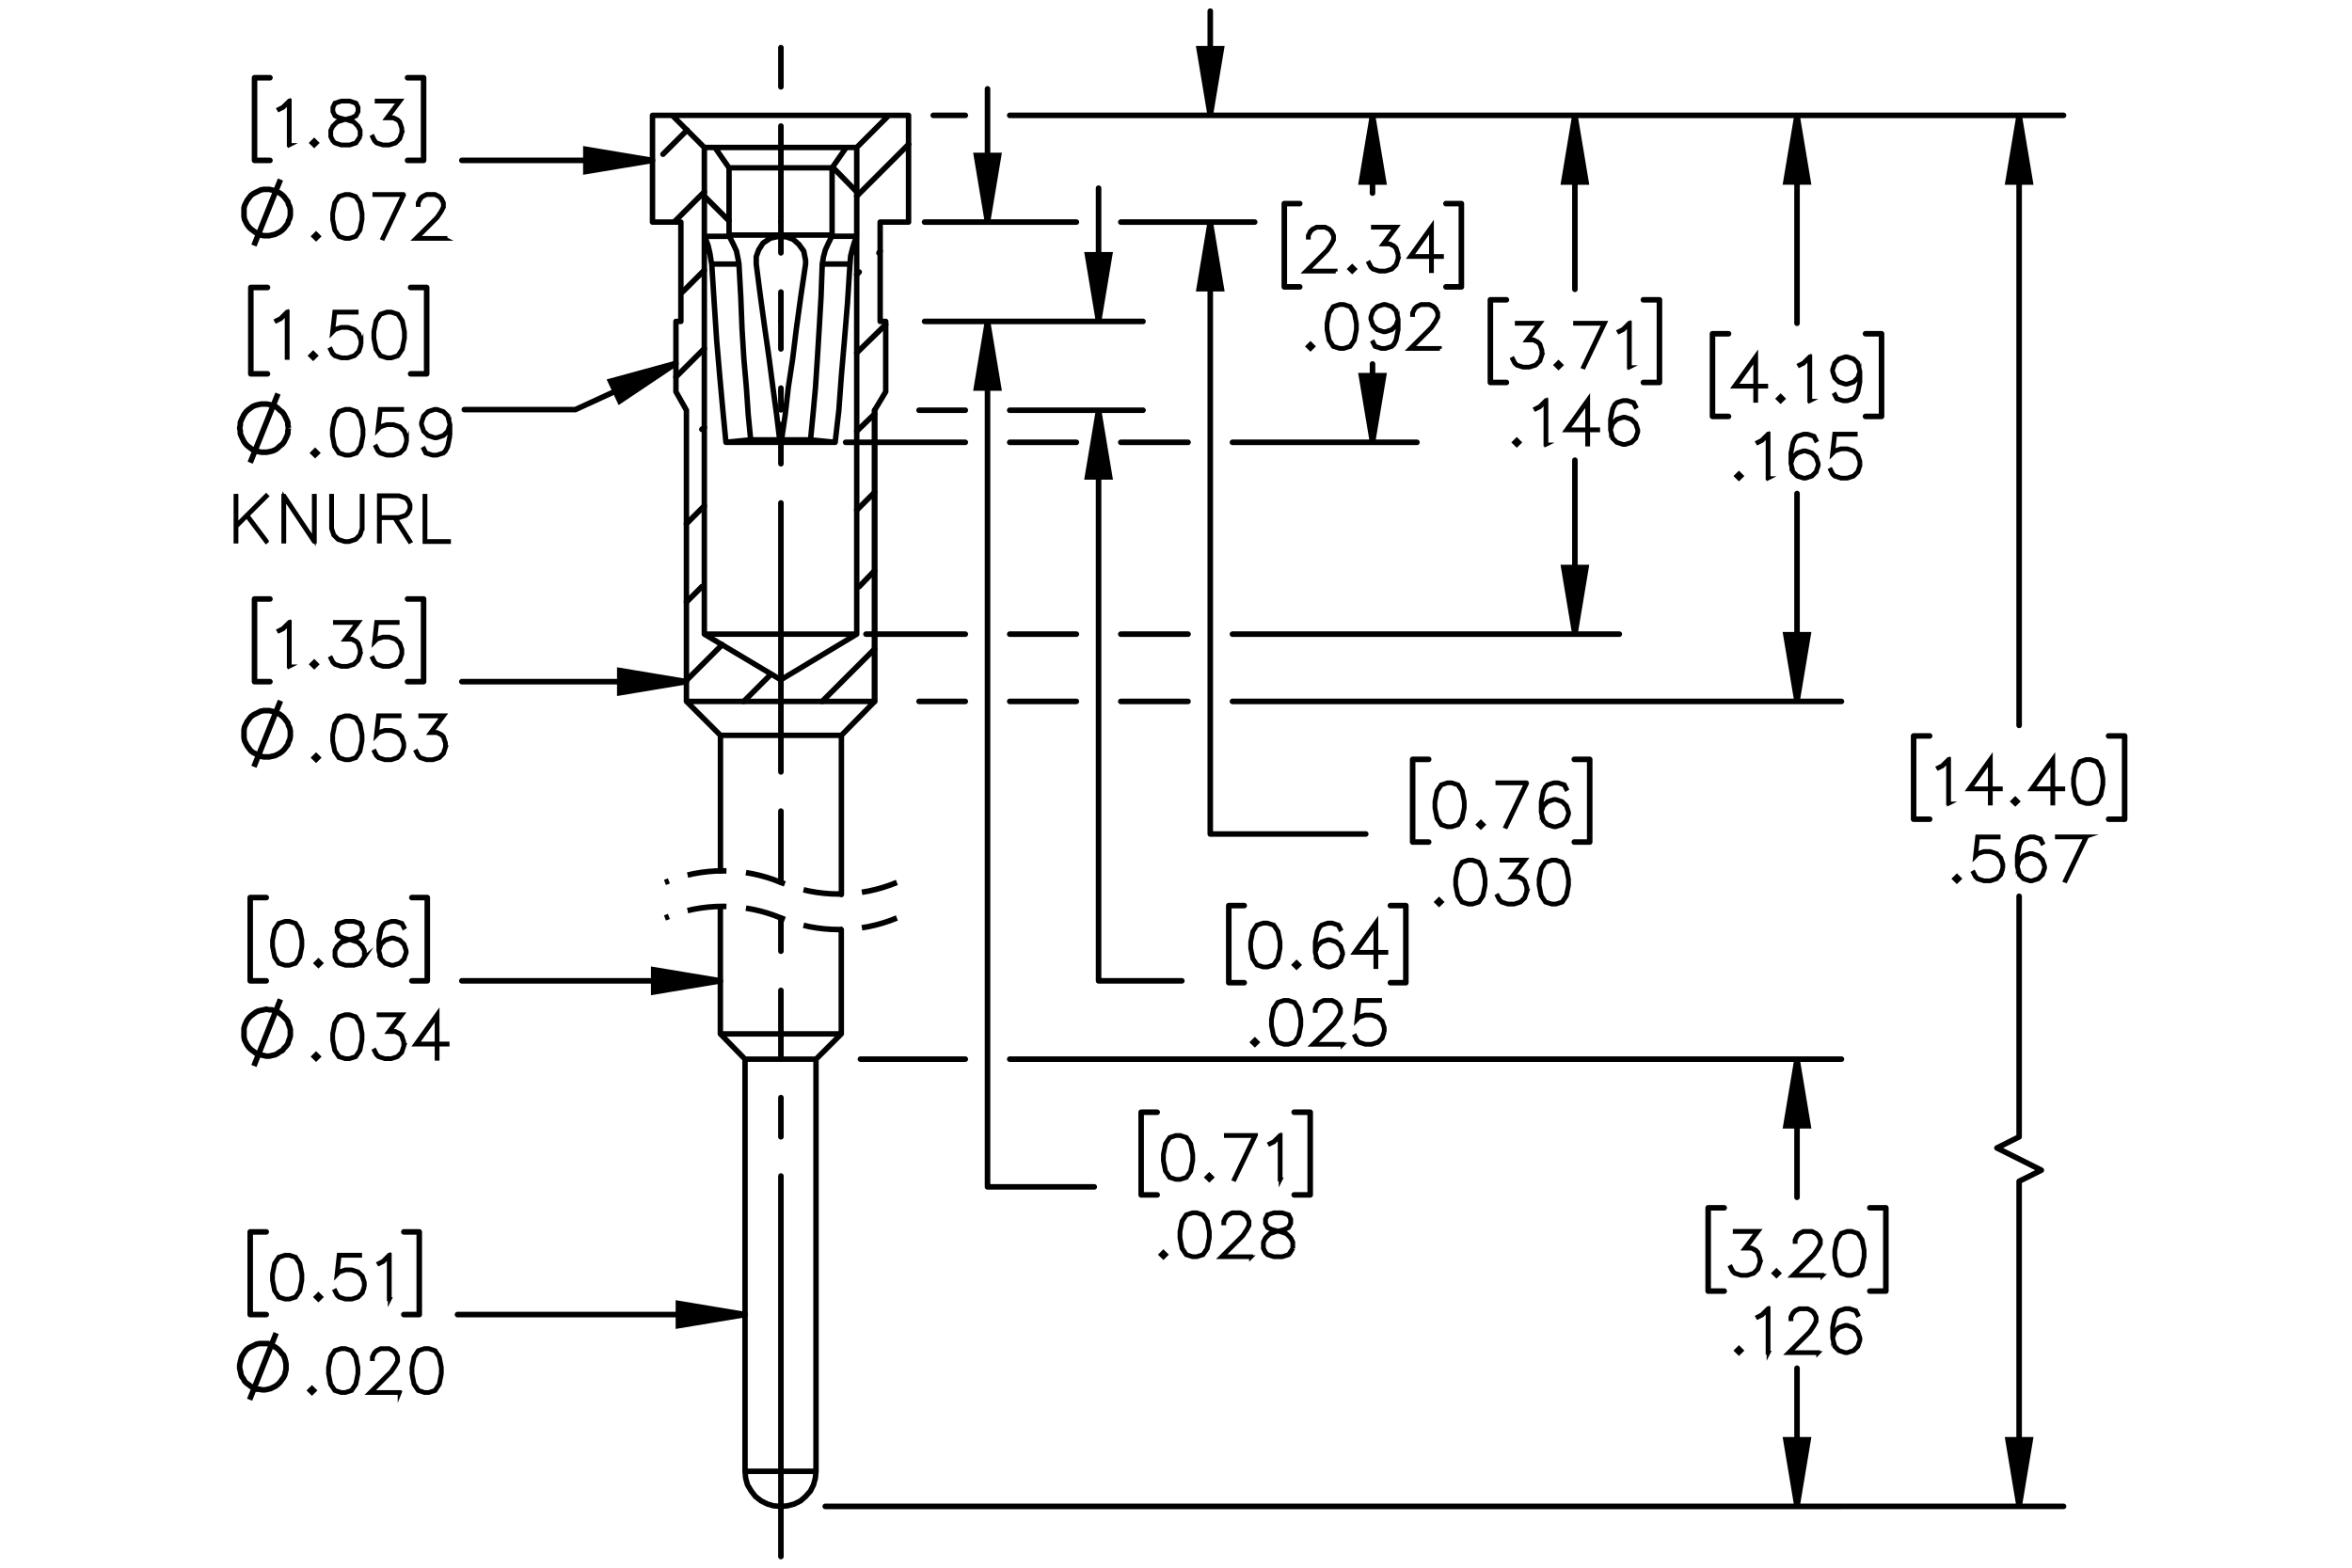 <?xml version="1.0" encoding="UTF-8"?><svg id="Layer_1" xmlns="http://www.w3.org/2000/svg" viewBox="0 0 216 144"><defs><style>.cls-1{stroke-dasharray:0 0 3.6 1.8;stroke-dashoffset:.256px;}.cls-1,.cls-2,.cls-3,.cls-4,.cls-5,.cls-6,.cls-7,.cls-8,.cls-9,.cls-10,.cls-11,.cls-12,.cls-13{stroke:#000;}.cls-1,.cls-2,.cls-4,.cls-5,.cls-6,.cls-7,.cls-8,.cls-9,.cls-10,.cls-11,.cls-12,.cls-13{fill:none;}.cls-1,.cls-2,.cls-4,.cls-5,.cls-6,.cls-7,.cls-9,.cls-10,.cls-11,.cls-12,.cls-13{stroke-width:.51px;}.cls-1,.cls-3,.cls-11{stroke-miterlimit:10;}.cls-2{stroke-dashoffset:24.984px;}.cls-2,.cls-4,.cls-5,.cls-6,.cls-7,.cls-8,.cls-9,.cls-10,.cls-12,.cls-13{stroke-linecap:round;stroke-linejoin:round;}.cls-2,.cls-5,.cls-6,.cls-7,.cls-9,.cls-10,.cls-12,.cls-13{stroke-dasharray:0 0 0 0 43.2 3.6 3.6 3.6;}.cls-3{stroke-width:.35px;}.cls-5{stroke-dashoffset:36.649px;}.cls-6{stroke-dashoffset:42.896px;}.cls-7{stroke-dashoffset:34.427px;}.cls-8{stroke-width:.5px;}.cls-9{stroke-dashoffset:39.212px;}.cls-10{stroke-dashoffset:40.536px;}.cls-13{stroke-dashoffset:8.244px;}</style></defs><path class="cls-3" d="m26.608,13.322h-.089v-3.932l-.505.512-.392.19-.043-.075.378-.193.588-.582h.062v4.08Z"/><path class="cls-3" d="m29.108,13.129l-.252.247-.252-.247.252-.252.252.252Zm-.121,0l-.131-.131-.132.131.132.131.131-.131Z"/><path class="cls-3" d="m33.116,12.563l-.4.604-.599.193h-.781l-.594-.193-.209-.204-.199-.399v-.598l.199-.402.4-.394.613-.204-.414-.1-.403-.204-.201-.405v-.407l.201-.41.607-.198h.781l.605.198.204.41v.407l-.204.405-.403.204-.411.1.021.005.588.198.403.394.196.402v.598Zm-.086-.021v-.555l-.188-.367-.368-.375-.567-.185-.183-.051-.18.051-.567.185-.371.375-.185.367v.555l.185.367.177.182.561.185h.757l.556-.185.371-.549Zm-.193-2.306v-.364l-.183-.356-.55-.185h-.757l-.551.185-.183.356v.364l.183.362.368.179.561.145.561-.145.368-.179.183-.362Z"/><path class="cls-3" d="m36.946,12.175l-.196.593-.403.399-.594.193h-.588l-.594-.193-.209-.204-.193-.389.078-.043.191.378.177.182.561.185h.566l.561-.185.368-.37.188-.56v-.373l-.188-.56-.183-.174-.368-.188h-.655l1.155-1.536h-2.028v-.088h2.205l-1.155,1.536h.499l.403.199.204.209.196.592v.397Z"/><path class="cls-11" d="m23.319,22.553l2.437-6.063m.907,3.003v-.227l-.057-.283-.113-.227-.057-.227-.17-.227-.17-.227-.17-.17-.227-.17-.227-.113-.227-.113-.283-.057-.227-.057h-.51l-.283.057-.227.113-.227.113-.227.113-.227.17-.17.227-.17.227-.113.227-.113.227-.057.227v.793l.057.283.113.227.113.227.17.227.17.17.227.17.227.17.227.113.227.113.283.057h.51l.227-.057.283-.057.227-.113.227-.113.227-.17.17-.17.17-.227.17-.227.057-.227.113-.227.057-.283v-.283"/><path class="cls-3" d="m29.282,21.708l-.252.247-.253-.247.253-.252.252.252Zm-.121,0l-.131-.131-.132.131.132.131.131-.131Z"/><path class="cls-3" d="m33.291,20.177l-.191.97-.403.598-.599.193h-.398l-.6-.193-.4-.598-.193-.97v-.59l.193-.97.4-.598.6-.198h.398l.599.198.403.598.191.97v.59Zm-.086-.013v-.563l-.194-.952-.368-.555-.556-.185h-.373l-.556.185-.371.555-.191.952v.563l.191.952.371.555.556.185h.373l.556-.185.368-.555.194-.952Z"/><path class="cls-3" d="m37.152,17.821l-1.961,4.09-.075-.029,1.892-3.973h-2.626v-.088h2.771Z"/><path class="cls-3" d="m40.912,21.939h-2.8l1.997-1.986.379-.571.188-.376v-.362l-.188-.367-.18-.182-.371-.185h-.747l-.368.185-.183.182-.188.367v.182h-.086v-.204l.196-.402.204-.201.403-.198h.792l.4.198.205.201.199.402v.408l-.199.394-.39.582-1.857,1.85h2.593v.083Z"/><path class="cls-3" d="m26.61,61.212h-.089v-3.932l-.505.512-.392.19-.043-.075.378-.193.588-.582h.062v4.08Z"/><path class="cls-3" d="m29.11,61.02l-.252.247-.252-.247.252-.252.252.252Zm-.121,0l-.131-.131-.132.131.132.131.131-.131Z"/><path class="cls-3" d="m33.118,60.065l-.196.593-.403.399-.594.193h-.588l-.594-.193-.209-.204-.193-.389.078-.043.191.378.177.182.561.185h.566l.561-.185.368-.37.188-.56v-.373l-.188-.56-.183-.174-.368-.188h-.655l1.155-1.536h-2.028v-.088h2.205l-1.155,1.536h.499l.403.199.204.209.196.592v.397Z"/><path class="cls-3" d="m36.948,60.065l-.196.593-.403.399-.594.193h-.588l-.594-.193-.209-.204-.193-.389.078-.043.191.378.177.182.561.185h.566l.561-.185.368-.37.188-.56v-.373l-.188-.56-.368-.368-.561-.188h-.566l-.561.188-.269.276.206-1.895h1.966v.088h-1.888l-.175,1.562.116-.11.594-.195h.588l.594.195.403.402.196.592v.397Z"/><path class="cls-11" d="m23.319,70.433l2.437-6.063m.907,3.003v-.227l-.057-.283-.113-.227-.057-.227-.17-.227-.17-.227-.17-.17-.227-.17-.227-.113-.227-.113-.283-.057-.227-.057h-.51l-.283.057-.227.113-.227.113-.227.113-.227.17-.17.227-.17.227-.113.227-.113.227-.057.283v.737l.057.283.113.227.113.227.17.227.17.227.227.17.227.113.227.113.227.113.283.057h.51l.227-.057.283-.057.227-.113.227-.113.227-.17.17-.17.17-.227.17-.227.057-.227.113-.227.057-.283v-.283"/><path class="cls-3" d="m29.282,69.597l-.252.247-.253-.247.253-.252.252.252Zm-.121,0l-.131-.131-.132.131.132.131.131-.131Z"/><path class="cls-3" d="m33.291,68.066l-.191.97-.403.598-.599.193h-.398l-.6-.193-.4-.598-.193-.97v-.59l.193-.97.4-.598.6-.198h.398l.599.198.403.598.191.97v.59Zm-.086-.013v-.563l-.194-.952-.368-.555-.556-.185h-.373l-.556.185-.371.555-.191.952v.563l.191.952.371.555.556.185h.373l.556-.185.368-.555.194-.952Z"/><path class="cls-3" d="m37.123,68.642l-.196.593-.403.399-.594.193h-.588l-.594-.193-.21-.204-.193-.389.078-.043.191.378.177.182.561.185h.567l.561-.185.368-.37.189-.56v-.373l-.189-.56-.368-.368-.561-.188h-.567l-.561.188-.269.276.207-1.895h1.967v.088h-1.889l-.175,1.562.116-.11.594-.195h.588l.594.195.403.402.196.592v.397Z"/><path class="cls-3" d="m40.955,68.642l-.196.593-.403.399-.594.193h-.588l-.594-.193-.21-.204-.193-.389.078-.043.191.378.177.182.561.185h.567l.561-.185.368-.37.189-.56v-.373l-.189-.56-.183-.174-.368-.188h-.656l1.156-1.536h-2.029v-.088h2.206l-1.155,1.536h.499l.403.199.204.209.196.592v.397Z"/><path class="cls-3" d="m27.767,86.944l-.191.971-.403.598-.599.192h-.398l-.6-.192-.4-.598-.193-.971v-.59l.193-.97.4-.599.6-.198h.398l.599.198.403.599.191.97v.59Zm-.086-.014v-.562l-.194-.951-.368-.556-.556-.185h-.373l-.556.185-.371.556-.191.951v.562l.191.952.371.555.556.185h.373l.556-.185.368-.555.194-.952Z"/><path class="cls-3" d="m29.497,88.475l-.252.247-.253-.247.253-.252.252.252Zm-.121,0l-.131-.131-.132.131.132.132.131-.132Z"/><path class="cls-3" d="m33.506,87.909l-.4.604-.6.192h-.782l-.594-.192-.21-.204-.199-.399v-.598l.199-.402.4-.394.613-.204-.414-.099-.403-.204-.202-.404v-.408l.202-.41.607-.198h.782l.605.198.204.41v.408l-.204.404-.403.204-.411.099.021.006.588.198.403.394.196.402v.598Zm-.086-.021v-.555l-.189-.367-.368-.375-.567-.185-.183-.051-.18.051-.567.185-.371.375-.185.367v.555l.185.367.177.183.561.185h.758l.556-.185.371-.55Zm-.194-2.305v-.365l-.183-.356-.551-.185h-.758l-.551.185-.183.356v.365l.183.361.368.18.561.144.561-.144.368-.18.183-.361Z"/><path class="cls-3" d="m37.338,87.52l-.196.593-.403.399-.594.192h-.204l-.594-.192-.403-.399-.196-.785v-.974l.191-.97.199-.398.21-.201.594-.198h.398l.605.198.199.399-.078.046-.188-.37-.551-.185h-.373l-.561.185-.175.183-.188.373-.193.951v.686l.11-.33.403-.402.594-.198h.204l.594.198.403.402.196.593v.203Zm-.086-.014v-.179l-.189-.56-.368-.367-.561-.188h-.183l-.561.188-.368.367-.188.555.188.745.368.37.561.185h.183l.561-.185.368-.37.189-.56Z"/><path class="cls-11" d="m23.319,97.914l2.437-6.12m.907,3.06v-.283l-.057-.227-.113-.283-.057-.227-.17-.227-.17-.17-.17-.17-.227-.17-.227-.17-.227-.057-.283-.113h-.227l-.283-.057-.227.057-.283.057-.227.057-.227.113-.227.17-.227.17-.17.17-.17.227-.113.227-.113.283-.057.227v.793l.057.283.113.227.113.227.17.227.17.17.227.17.227.17.227.113.227.057.283.057.227.057h.283l.227-.057.283-.057.227-.113.227-.17.227-.113.17-.227.17-.17.17-.227.057-.227.113-.283.057-.227v-.283"/><path class="cls-3" d="m29.282,97.055l-.252.247-.253-.247.253-.252.252.252Zm-.121,0l-.131-.131-.132.131.132.132.131-.132Z"/><path class="cls-3" d="m33.291,95.524l-.191.971-.403.598-.599.192h-.398l-.6-.192-.4-.598-.193-.971v-.59l.193-.97.4-.599.6-.198h.398l.599.198.403.599.191.97v.59Zm-.086-.014v-.562l-.194-.951-.368-.556-.556-.185h-.373l-.556.185-.371.556-.191.951v.562l.191.952.371.555.556.185h.373l.556-.185.368-.555.194-.952Z"/><path class="cls-3" d="m37.123,96.101l-.196.593-.403.399-.594.192h-.588l-.594-.192-.21-.204-.193-.389.078-.043.191.378.177.183.561.185h.567l.561-.185.368-.37.189-.56v-.372l-.189-.56-.183-.174-.368-.188h-.656l1.156-1.536h-2.029v-.089h2.206l-1.155,1.536h.499l.403.198.204.209.196.593v.397Z"/><path class="cls-3" d="m41.105,95.945h-.919v1.303h-.089v-1.303h-1.97l2.059-2.871v2.782h.919v.089Zm-1.008-.089v-2.506l-1.795,2.506h1.795Z"/><path class="cls-3" d="m27.765,117.609l-.191.971-.403.598-.599.192h-.398l-.599-.192-.4-.598-.193-.971v-.59l.193-.97.4-.599.599-.198h.398l.599.198.403.599.191.97v.59Zm-.086-.014v-.562l-.193-.951-.368-.556-.556-.185h-.373l-.556.185-.371.556-.191.951v.562l.191.952.371.555.556.185h.373l.556-.185.368-.555.193-.952Z"/><path class="cls-3" d="m29.495,119.14l-.252.247-.252-.247.252-.252.252.252Zm-.121,0l-.131-.131-.132.131.132.132.131-.132Z"/><path class="cls-3" d="m33.502,118.186l-.196.593-.403.399-.594.192h-.588l-.594-.192-.209-.204-.193-.389.078-.043.191.378.177.183.561.185h.566l.561-.185.368-.37.188-.56v-.372l-.188-.56-.368-.367-.561-.188h-.566l-.561.188-.269.276.206-1.895h1.966v.089h-1.888l-.175,1.562.116-.109.594-.196h.588l.594.196.403.401.196.593v.397Z"/><path class="cls-3" d="m35.794,119.333h-.089v-3.933l-.505.513-.392.19-.043-.074.378-.193.588-.582h.062v4.08Z"/><path class="cls-11" d="m22.922,128.569l2.437-6.12m.907,3.06v-.227l-.057-.283-.057-.227-.113-.283-.17-.17-.17-.227-.17-.17-.227-.17-.227-.113-.227-.113-.227-.113h-.793l-.283.057-.227.113-.227.113-.227.113-.227.17-.17.227-.113.17-.17.283-.057.227-.057.227-.057.283v.283l.057.227.057.283.057.227.17.227.113.227.17.17.227.17.227.17.227.113.227.113h.283l.227.057h.283l.283-.057.227-.057.227-.113.227-.113.227-.17.17-.17.17-.227.17-.227.113-.227.057-.283.057-.227v-.283"/><path class="cls-3" d="m28.902,127.721l-.252.247-.253-.247.253-.252.252.252Zm-.121,0l-.131-.131-.132.131.132.132.131-.132Z"/><path class="cls-3" d="m32.911,126.19l-.191.971-.403.598-.599.192h-.398l-.6-.192-.4-.598-.193-.971v-.59l.193-.97.4-.599.6-.198h.398l.599.198.403.599.191.97v.59Zm-.086-.014v-.562l-.194-.951-.368-.556-.556-.185h-.373l-.556.185-.371.556-.191.951v.562l.191.952.371.555.556.185h.373l.556-.185.368-.555.194-.952Z"/><path class="cls-3" d="m36.7,127.951h-2.8l1.997-1.985.379-.571.188-.375v-.362l-.188-.367-.18-.183-.371-.185h-.747l-.368.185-.183.183-.188.367v.183h-.086v-.204l.196-.402.204-.201.403-.198h.792l.4.198.205.201.199.402v.407l-.199.395-.39.581-1.857,1.85h2.593v.083Z"/><path class="cls-3" d="m40.575,126.19l-.191.971-.403.598-.599.192h-.398l-.6-.192-.4-.598-.193-.971v-.59l.193-.97.4-.599.6-.198h.398l.599.198.403.599.191.97v.59Zm-.086-.014v-.562l-.194-.951-.368-.556-.556-.185h-.373l-.556.185-.371.556-.191.951v.562l.191.952.371.555.556.185h.373l.556-.185.368-.555.194-.952Z"/><path class="cls-3" d="m178.996,73.807h-.089v-3.932l-.505.512-.393.19-.043-.075.379-.193.589-.582h.061v4.08Z"/><path class="cls-3" d="m183.748,72.504h-.919v1.303h-.088v-1.303h-1.97l2.058-2.871v2.782h.919v.088Zm-1.007-.088v-2.506l-1.795,2.506h1.795Z"/><path class="cls-3" d="m185.327,73.613l-.252.247-.253-.247.253-.252.252.252Zm-.121,0l-.131-.131-.132.131.132.132.131-.132Z"/><path class="cls-3" d="m189.485,72.504h-.919v1.303h-.088v-1.303h-1.97l2.058-2.871v2.782h.919v.088Zm-1.007-.088v-2.506l-1.795,2.506h1.795Z"/><path class="cls-3" d="m193.166,72.083l-.19.97-.403.599-.599.192h-.398l-.6-.192-.4-.599-.193-.97v-.59l.193-.97.4-.598.6-.198h.398l.599.198.403.598.19.97v.59Zm-.086-.013v-.563l-.193-.952-.368-.555-.556-.185h-.374l-.556.185-.371.555-.19.952v.563l.19.952.371.555.556.185h.374l.556-.185.368-.555.193-.952Z"/><path class="cls-3" d="m179.966,80.717l-.253.247-.253-.247.253-.252.253.252Zm-.121,0l-.132-.131-.132.131.132.132.132-.132Z"/><path class="cls-3" d="m183.975,79.763l-.196.593-.402.399-.594.192h-.589l-.594-.192-.21-.204-.193-.389.078-.043.19.378.178.183.561.185h.567l.561-.185.368-.37.188-.56v-.372l-.188-.56-.368-.367-.561-.188h-.567l-.561.188-.269.276.207-1.895h1.967v.089h-1.89l-.174,1.562.115-.109.594-.196h.589l.594.196.402.401.196.593v.397Z"/><path class="cls-3" d="m187.807,79.763l-.196.593-.402.399-.594.192h-.205l-.594-.192-.402-.399-.196-.785v-.974l.19-.97.199-.398.209-.201.594-.198h.398l.605.198.198.399-.077.046-.189-.37-.551-.185h-.374l-.561.185-.175.183-.188.373-.193.951v.686l.11-.33.402-.402.594-.198h.205l.594.198.402.402.196.593v.203Zm-.086-.014v-.179l-.188-.56-.368-.367-.561-.188h-.184l-.561.188-.368.367-.188.555.188.745.368.37.561.185h.184l.561-.185.368-.37.188-.56Z"/><path class="cls-3" d="m191.668,76.83l-1.962,4.091-.075-.029,1.892-3.973h-2.625v-.089h2.771Z"/><path class="cls-3" d="m161.667,116l-.196.593-.402.399-.594.192h-.589l-.594-.192-.21-.204-.193-.389.078-.043.19.378.178.183.561.185h.567l.561-.185.368-.37.188-.56v-.372l-.188-.56-.183-.174-.368-.188h-.656l1.155-1.536h-2.028v-.089h2.206l-1.155,1.536h.5l.402.198.204.209.196.593v.397Z"/><path class="cls-3" d="m163.398,116.954l-.253.247-.253-.247.253-.252.253.252Zm-.121,0l-.132-.131-.132.131.132.132.132-.132Z"/><path class="cls-3" d="m167.364,117.185h-2.8l1.997-1.985.379-.571.188-.375v-.362l-.188-.367-.181-.183-.371-.185h-.747l-.368.185-.183.183-.188.367v.183h-.086v-.204l.196-.402.204-.201.402-.198h.793l.4.198.204.201.199.402v.407l-.199.395-.39.581-1.856,1.85h2.593v.083Z"/><path class="cls-3" d="m171.238,115.424l-.19.971-.403.598-.599.192h-.398l-.599-.192-.4-.598-.193-.971v-.59l.193-.97.4-.599.599-.198h.398l.599.198.403.599.19.97v.59Zm-.086-.014v-.562l-.193-.951-.368-.556-.556-.185h-.374l-.557.185-.37.556-.191.951v.562l.191.952.37.555.557.185h.374l.556-.185.368-.555.193-.952Z"/><path class="cls-3" d="m159.95,124.058l-.253.247-.252-.247.252-.252.253.252Zm-.121,0l-.132-.131-.131.131.131.132.132-.132Z"/><path class="cls-3" d="m162.419,124.251h-.089v-3.933l-.505.513-.393.19-.043-.074.379-.193.589-.582h.061v4.08Z"/><path class="cls-3" d="m166.977,124.288h-2.799l1.995-1.985.379-.571.189-.375v-.362l-.189-.367-.18-.183-.371-.185h-.746l-.368.185-.183.183-.189.367v.183h-.086v-.204l.196-.402.204-.201.403-.198h.792l.4.198.204.201.199.402v.407l-.199.395-.39.581-1.855,1.85h2.592v.083Z"/><path class="cls-3" d="m170.85,123.103l-.196.593-.403.399-.593.192h-.204l-.594-.192-.403-.399-.196-.785v-.974l.191-.97.198-.398.21-.201.594-.198h.398l.604.198.199.399-.078.046-.188-.37-.551-.185h-.373l-.561.185-.175.183-.189.373-.193.951v.686l.11-.33.403-.402.594-.198h.204l.593.198.403.402.196.593v.203Zm-.086-.014v-.179l-.189-.56-.368-.367-.56-.188h-.183l-.561.188-.368.367-.189.555.189.745.368.37.561.185h.183l.56-.185.368-.37.189-.56Z"/><path class="cls-3" d="m141.651,32.58l-.196.593-.403.399-.593.193h-.589l-.594-.193-.209-.204-.193-.389.078-.043.19.378.177.182.561.185h.567l.56-.185.368-.37.189-.56v-.373l-.189-.56-.183-.174-.368-.188h-.655l1.155-1.536h-2.028v-.088h2.206l-1.155,1.536h.499l.403.199.204.209.196.592v.397Z"/><path class="cls-3" d="m143.381,33.534l-.253.247-.252-.247.252-.252.253.252Zm-.121,0l-.132-.131-.131.131.131.131.132-.131Z"/><path class="cls-3" d="m147.418,29.648l-1.961,4.09-.075-.029,1.892-3.973h-2.625v-.088h2.769Z"/><path class="cls-3" d="m149.68,33.727h-.089v-3.932l-.505.512-.393.19-.043-.075.379-.193.589-.582h.061v4.08Z"/><path class="cls-3" d="m139.551,40.637l-.253.247-.252-.247.252-.252.253.252Zm-.121,0l-.132-.131-.131.131.131.131.132-.131Z"/><path class="cls-3" d="m142.019,40.83h-.089v-3.932l-.505.512-.393.19-.043-.075.379-.193.589-.582h.061v4.08Z"/><path class="cls-3" d="m146.77,39.527h-.919v1.303h-.089v-1.303h-1.969l2.058-2.871v2.782h.919v.088Zm-1.008-.088v-2.506l-1.794,2.506h1.794Z"/><path class="cls-3" d="m150.45,39.682l-.196.593-.403.399-.593.193h-.204l-.594-.193-.403-.399-.196-.786v-.973l.191-.97.198-.397.21-.201.594-.198h.398l.604.198.199.399-.078.045-.188-.37-.551-.185h-.373l-.561.185-.175.182-.189.373-.193.952v.686l.11-.33.403-.402.594-.199h.204l.593.199.403.402.196.592v.204Zm-.086-.013v-.18l-.189-.56-.368-.367-.56-.188h-.183l-.561.188-.368.367-.189.555.189.745.368.37.561.185h.183l.56-.185.368-.37.189-.56Z"/><path class="cls-3" d="m109.581,106.613l-.19.971-.403.598-.599.192h-.398l-.599-.192-.4-.598-.193-.971v-.59l.193-.97.4-.599.599-.198h.398l.599.198.403.599.19.97v.59Zm-.086-.014v-.562l-.193-.951-.368-.556-.556-.185h-.373l-.556.185-.371.556-.191.951v.562l.191.952.371.555.556.185h.373l.556-.185.368-.555.193-.952Z"/><path class="cls-3" d="m111.311,108.144l-.253.247-.252-.247.252-.252.253.252Zm-.121,0l-.132-.131-.131.131.131.132.132-.132Z"/><path class="cls-3" d="m115.348,104.257l-1.961,4.091-.075-.029,1.892-3.973h-2.625v-.089h2.769Z"/><path class="cls-3" d="m117.609,108.337h-.089v-3.933l-.505.513-.393.19-.043-.074.379-.193.589-.582h.061v4.08Z"/><path class="cls-3" d="m107.095,115.246l-.252.247-.253-.247.253-.252.252.252Zm-.121,0l-.131-.131-.132.131.132.132.131-.132Z"/><path class="cls-3" d="m111.103,113.716l-.19.971-.404.598-.598.192h-.398l-.6-.192-.4-.598-.193-.971v-.59l.193-.97.4-.599.6-.198h.398l.598.198.404.599.19.97v.59Zm-.086-.014v-.562l-.193-.951-.367-.556-.557-.185h-.373l-.557.185-.371.556-.191.951v.562l.191.952.371.555.557.185h.373l.557-.185.367-.555.193-.952Z"/><path class="cls-3" d="m114.894,115.477h-2.8l1.997-1.985.379-.571.188-.375v-.362l-.188-.367-.181-.183-.371-.185h-.747l-.368.185-.183.183-.188.367v.183h-.086v-.204l.196-.402.204-.201.402-.198h.793l.4.198.204.201.199.402v.407l-.199.395-.39.581-1.856,1.85h2.593v.083Z"/><path class="cls-3" d="m118.768,114.681l-.4.604-.599.192h-.782l-.594-.192-.21-.204-.198-.399v-.598l.198-.402.4-.394.613-.204-.414-.099-.403-.204-.201-.404v-.408l.201-.41.607-.198h.782l.605.198.204.41v.408l-.204.404-.403.204-.411.099.021.006.589.198.402.394.196.402v.598Zm-.086-.021v-.555l-.188-.367-.368-.375-.567-.185-.183-.051-.18.051-.567.185-.371.375-.185.367v.555l.185.367.178.183.561.185h.758l.557-.185.37-.55Zm-.193-2.305v-.365l-.183-.356-.551-.185h-.758l-.551.185-.183.356v.365l.183.361.368.18.561.144.561-.144.368-.18.183-.361Z"/><path class="cls-3" d="m134.517,74.219l-.19.971-.403.598-.599.192h-.398l-.599-.192-.4-.598-.193-.971v-.59l.193-.97.4-.598.599-.198h.398l.599.198.403.598.19.97v.59Zm-.086-.014v-.562l-.193-.952-.368-.555-.556-.185h-.374l-.557.185-.37.555-.191.952v.562l.191.952.37.555.557.185h.374l.556-.185.368-.555.193-.952Z"/><path class="cls-3" d="m136.248,75.749l-.253.247-.253-.247.253-.252.253.252Zm-.121,0l-.132-.131-.132.131.132.132.132-.132Z"/><path class="cls-3" d="m140.287,71.863l-1.962,4.09-.075-.029,1.892-3.973h-2.625v-.088h2.771Z"/><path class="cls-3" d="m144.088,74.795l-.196.593-.402.399-.594.192h-.205l-.594-.192-.402-.399-.196-.785v-.974l.19-.97.199-.397.209-.201.594-.198h.398l.605.198.198.399-.077.045-.189-.37-.551-.185h-.374l-.561.185-.175.182-.188.373-.193.952v.686l.11-.33.402-.401.594-.199h.205l.594.199.402.401.196.593v.203Zm-.086-.014v-.179l-.188-.56-.368-.367-.561-.189h-.184l-.561.189-.368.367-.188.555.188.745.368.37.561.185h.184l.561-.185.368-.37.188-.56Z"/><path class="cls-3" d="m132.416,82.853l-.253.247-.253-.247.253-.252.253.252Zm-.121,0l-.132-.131-.132.131.132.132.132-.132Z"/><path class="cls-3" d="m136.425,81.323l-.19.971-.403.598-.599.192h-.398l-.599-.192-.4-.598-.193-.971v-.59l.193-.97.4-.599.599-.198h.398l.599.198.403.599.19.97v.59Zm-.086-.014v-.562l-.193-.951-.368-.556-.556-.185h-.374l-.557.185-.37.556-.191.951v.562l.191.952.37.555.557.185h.374l.556-.185.368-.555.193-.952Z"/><path class="cls-3" d="m140.257,81.899l-.196.593-.402.399-.594.192h-.589l-.594-.192-.21-.204-.193-.389.078-.043.19.378.178.183.561.185h.567l.561-.185.368-.37.188-.56v-.372l-.188-.56-.183-.174-.368-.188h-.656l1.155-1.536h-2.028v-.089h2.206l-1.155,1.536h.5l.402.198.204.209.196.593v.397Z"/><path class="cls-3" d="m144.088,81.323l-.19.971-.403.598-.599.192h-.398l-.599-.192-.4-.598-.193-.971v-.59l.193-.97.4-.599.599-.198h.398l.599.198.403.599.19.97v.59Zm-.086-.014v-.562l-.193-.951-.368-.556-.556-.185h-.374l-.557.185-.37.556-.191.951v.562l.191.952.37.555.557.185h.374l.556-.185.368-.555.193-.952Z"/><path class="cls-3" d="m122.659,24.943h-2.8l1.997-1.986.379-.571.188-.376v-.362l-.188-.367-.181-.182-.371-.185h-.747l-.368.185-.183.182-.188.367v.182h-.086v-.204l.196-.402.204-.201.402-.198h.793l.4.198.204.201.199.402v.408l-.199.394-.39.582-1.856,1.85h2.593v.083Z"/><path class="cls-3" d="m124.434,24.712l-.253.247-.253-.247.253-.252.253.252Zm-.121,0l-.132-.131-.132.131.132.131.132-.131Z"/><path class="cls-3" d="m128.442,23.758l-.196.593-.402.399-.594.193h-.589l-.594-.193-.21-.204-.193-.389.078-.043.19.378.178.182.561.185h.567l.561-.185.368-.37.188-.56v-.373l-.188-.56-.183-.174-.368-.188h-.656l1.155-1.536h-2.028v-.088h2.206l-1.155,1.536h.5l.402.199.204.209.196.592v.397Z"/><path class="cls-3" d="m132.424,23.602h-.919v1.303h-.088v-1.303h-1.97l2.058-2.871v2.782h.919v.088Zm-1.007-.088v-2.506l-1.796,2.506h1.796Z"/><path class="cls-3" d="m120.602,31.816l-.253.247-.253-.247.253-.252.253.252Zm-.121,0l-.132-.131-.132.131.132.131.132-.131Z"/><path class="cls-3" d="m124.61,30.285l-.19.97-.403.598-.599.193h-.398l-.599-.193-.4-.598-.193-.97v-.59l.193-.97.4-.598.599-.198h.398l.599.198.403.598.19.97v.59Zm-.086-.013v-.563l-.193-.952-.368-.555-.556-.185h-.374l-.557.185-.37.555-.191.952v.563l.191.952.37.555.557.185h.374l.556-.185.368-.555.193-.952Z"/><path class="cls-3" d="m128.442,30.285l-.19.97-.199.394-.209.204-.594.193h-.398l-.605-.193-.198-.399.077-.046.189.37.551.185h.374l.561-.185.175-.182.188-.373.193-.952v-.686l-.11.33-.402.402-.594.198h-.205l-.594-.198-.402-.402-.196-.593v-.204l.196-.592.402-.399.594-.198h.205l.594.198.402.399.196.785v.973Zm-.086-.968l-.188-.745-.368-.37-.561-.185h-.184l-.561.185-.368.37-.188.558v.182l.188.56.368.367.561.188h.184l.561-.188.368-.367.188-.555Z"/><path class="cls-3" d="m132.231,32.046h-2.8l1.997-1.986.379-.571.188-.376v-.362l-.188-.367-.181-.182-.371-.185h-.747l-.368.185-.183.182-.188.367v.182h-.086v-.204l.196-.402.204-.201.402-.198h.793l.4.198.204.201.199.402v.408l-.199.394-.39.582-1.856,1.85h2.593v.083Z"/><path class="cls-3" d="m162.201,35.514h-.919v1.303h-.089v-1.303h-1.969l2.058-2.871v2.782h.919v.088Zm-1.008-.088v-2.506l-1.794,2.506h1.794Z"/><path class="cls-3" d="m163.78,36.624l-.253.247-.252-.247.252-.252.253.252Zm-.121,0l-.132-.131-.131.131.131.131.132-.131Z"/><path class="cls-3" d="m166.249,36.817h-.089v-3.932l-.505.512-.393.19-.043-.075.379-.193.589-.582h.061v4.08Z"/><path class="cls-3" d="m170.85,35.093l-.19.97-.199.394-.21.204-.593.193h-.398l-.605-.193-.199-.399.078-.046.188.37.551.185h.374l.56-.185.175-.182.189-.373.193-.952v-.686l-.11.33-.403.402-.593.198h-.204l-.594-.198-.403-.402-.196-.593v-.204l.196-.592.403-.399.594-.198h.204l.593.198.403.399.196.785v.973Zm-.086-.968l-.189-.745-.368-.37-.56-.185h-.183l-.561.185-.368.37-.189.558v.182l.189.56.368.367.561.188h.183l.56-.188.368-.367.189-.555Z"/><path class="cls-3" d="m159.95,43.728l-.253.247-.252-.247.252-.252.253.252Zm-.121,0l-.132-.131-.131.131.131.131.132-.131Z"/><path class="cls-3" d="m162.419,43.921h-.089v-3.932l-.505.512-.393.19-.043-.075.379-.193.589-.582h.061v4.08Z"/><path class="cls-3" d="m167.019,42.773l-.196.593-.403.399-.593.193h-.204l-.594-.193-.403-.399-.196-.786v-.973l.191-.97.198-.397.21-.201.594-.198h.398l.604.198.199.399-.078.045-.188-.37-.551-.185h-.373l-.561.185-.175.182-.189.373-.193.952v.686l.11-.33.403-.402.594-.199h.204l.593.199.403.402.196.592v.204Zm-.086-.013v-.18l-.189-.56-.368-.367-.56-.188h-.183l-.561.188-.368.367-.189.555.189.745.368.37.561.185h.183l.56-.185.368-.37.189-.56Z"/><path class="cls-3" d="m170.85,42.773l-.196.593-.403.399-.593.193h-.589l-.594-.193-.209-.204-.193-.389.078-.043.19.378.177.182.561.185h.567l.56-.185.368-.37.189-.56v-.373l-.189-.56-.368-.368-.56-.188h-.567l-.561.188-.269.276.207-1.895h1.966v.088h-1.888l-.175,1.562.115-.11.594-.195h.589l.593.195.403.402.196.592v.397Z"/><path class="cls-3" d="m117.597,87.103l-.19.971-.403.598-.599.192h-.398l-.599-.192-.4-.598-.193-.971v-.59l.193-.97.4-.599.599-.198h.398l.599.198.403.599.19.97v.59Zm-.086-.014v-.562l-.193-.951-.368-.556-.556-.185h-.374l-.557.185-.37.556-.191.951v.562l.191.952.37.555.557.185h.374l.556-.185.368-.555.193-.952Z"/><path class="cls-3" d="m119.328,88.633l-.253.247-.253-.247.253-.252.253.252Zm-.121,0l-.132-.131-.132.131.132.132.132-.132Z"/><path class="cls-3" d="m123.337,87.679l-.196.593-.402.399-.594.192h-.205l-.594-.192-.402-.399-.196-.785v-.974l.19-.97.199-.398.209-.201.594-.198h.398l.605.198.198.399-.077.046-.189-.37-.551-.185h-.374l-.561.185-.175.183-.188.373-.193.951v.686l.11-.33.402-.402.594-.198h.205l.594.198.402.402.196.593v.203Zm-.086-.014v-.179l-.188-.56-.368-.367-.561-.188h-.184l-.561.188-.368.367-.188.555.188.745.368.37.561.185h.184l.561-.185.368-.37.188-.56Z"/><path class="cls-3" d="m127.318,87.523h-.919v1.303h-.088v-1.303h-1.97l2.058-2.871v2.782h.919v.089Zm-1.007-.089v-2.506l-1.796,2.506h1.796Z"/><path class="cls-3" d="m115.496,95.736l-.253.247-.253-.247.253-.252.253.252Zm-.121,0l-.132-.131-.132.131.132.132.132-.132Z"/><path class="cls-3" d="m119.505,94.206l-.19.971-.403.598-.599.192h-.398l-.599-.192-.4-.598-.193-.971v-.59l.193-.97.4-.599.599-.198h.398l.599.198.403.599.19.97v.59Zm-.086-.014v-.562l-.193-.951-.368-.556-.556-.185h-.374l-.557.185-.37.556-.191.951v.562l.191.952.37.555.557.185h.374l.556-.185.368-.555.193-.952Z"/><path class="cls-3" d="m123.294,95.967h-2.8l1.997-1.985.379-.571.188-.375v-.362l-.188-.367-.181-.183-.371-.185h-.747l-.368.185-.183.183-.188.367v.183h-.086v-.204l.196-.402.204-.201.402-.198h.793l.4.198.204.201.199.402v.407l-.199.395-.39.581-1.856,1.85h2.593v.083Z"/><path class="cls-3" d="m127.168,94.782l-.196.593-.402.399-.594.192h-.589l-.594-.192-.21-.204-.193-.389.078-.043.19.378.178.183.561.185h.567l.561-.185.368-.37.188-.56v-.372l-.188-.56-.368-.367-.561-.188h-.567l-.561.188-.269.276.207-1.895h1.967v.089h-1.89l-.174,1.562.115-.109.594-.196h.589l.594.196.402.401.196.593v.397Z"/><path class="cls-3" d="m26.419,32.873h-.092v-4.096l-.526.533-.409.198-.044-.078.395-.201.613-.606h.064v4.25Z"/><path class="cls-3" d="m29.023,32.672l-.263.257-.263-.257.263-.262.263.262Zm-.126,0l-.137-.137-.137.137.137.137.137-.137Z"/><path class="cls-3" d="m33.198,31.678l-.204.617-.42.416-.618.201h-.613l-.619-.201-.218-.212-.201-.405.081-.045.199.394.185.19.585.193h.59l.585-.193.383-.385.196-.584v-.388l-.196-.584-.383-.382-.585-.196h-.59l-.585.196-.28.288.215-1.974h2.048v.092h-1.967l-.182,1.628.12-.114.619-.204h.613l.618.204.42.418.204.617v.414Z"/><path class="cls-3" d="m37.188,31.078l-.199,1.011-.42.623-.624.201h-.414l-.624-.201-.417-.623-.202-1.011v-.614l.202-1.011.417-.623.624-.206h.414l.624.206.42.623.199,1.011v.614Zm-.09-.014v-.586l-.201-.991-.383-.578-.579-.193h-.389l-.579.193-.386.578-.199.991v.586l.199.992.386.578.579.193h.389l.579-.193.383-.578.201-.992Z"/><path class="cls-11" d="m22.979,42.498l2.55-6.346m.963,3.173l-.057-.283v-.227l-.113-.283-.113-.227-.113-.227-.17-.227-.227-.17-.17-.17-.227-.17-.283-.113-.227-.057-.283-.057h-.51l-.283.057-.227.057-.283.113-.227.17-.227.17-.17.17-.17.227-.113.227-.113.227-.113.283v.227l-.057.283.057.283v.227l.113.283.113.227.113.227.17.227.17.17.227.17.227.17.283.113.227.057.283.057h.51l.283-.057.227-.057.283-.113.227-.17.17-.17.227-.17.17-.227.113-.227.113-.227.113-.283v-.227l.057-.283"/><path class="cls-3" d="m29.205,41.608l-.263.257-.263-.257.263-.262.263.262Zm-.126,0l-.137-.137-.137.137.137.137.137-.137Z"/><path class="cls-3" d="m33.381,40.014l-.199,1.011-.42.623-.624.201h-.415l-.624-.201-.417-.623-.202-1.011v-.614l.202-1.011.417-.623.624-.206h.415l.624.206.42.623.199,1.011v.614Zm-.089-.014v-.586l-.202-.991-.384-.578-.579-.193h-.389l-.58.193-.386.578-.199.991v.586l.199.992.386.578.58.193h.389l.579-.193.384-.578.202-.992Z"/><path class="cls-3" d="m37.373,40.615l-.205.617-.419.416-.619.201h-.613l-.619-.201-.218-.212-.202-.405.082-.045.199.394.185.19.585.193h.591l.585-.193.383-.385.196-.584v-.388l-.196-.584-.383-.382-.585-.196h-.591l-.585.196-.28.288.215-1.974h2.049v.092h-1.968l-.182,1.628.12-.114.619-.204h.613l.619.204.419.418.205.617v.414Z"/><path class="cls-3" d="m41.364,40.014l-.199,1.011-.207.411-.218.212-.619.201h-.415l-.63-.201-.207-.416.081-.047.196.385.574.193h.389l.585-.193.182-.19.196-.388.202-.992v-.714l-.115.343-.419.419-.619.206h-.213l-.619-.206-.42-.419-.204-.617v-.212l.204-.617.42-.416.619-.206h.213l.619.206.419.416.205.818v1.014Zm-.089-1.008l-.196-.776-.383-.385-.585-.193h-.19l-.585.193-.384.385-.196.581v.19l.196.584.384.383.585.195h.19l.585-.195.383-.383.196-.578Z"/><path class="cls-3" d="m24.512,49.715l-.07.053-1.775-2.357-.951.95v1.385h-.089v-4.205h.089v2.694l2.726-2.728.07.07-1.776,1.773,1.776,2.365Z"/><path class="cls-3" d="m28.913,49.746h-.098l-2.709-4.054v4.054h-.089v-4.205h.098l2.707,4.054v-4.054h.092v4.205Z"/><path class="cls-3" d="m33.303,48.551l-.207.617-.416.416-.618.201h-.414l-.618-.201-.419-.416-.204-.617v-3.01h.089v2.996l.196.584.383.385.584.193h.389l.585-.193.386-.385.193-.584v-2.996h.092v3.01Z"/><path class="cls-3" d="m37.693,46.756l-.207.416-.218.212-.618.206h-.319l1.356,2.131-.081.042-1.384-2.172h-1.336v2.156h-.089v-4.25h1.854l.618.206.218.209.207.418v.425Zm-.092-.025v-.377l-.193-.382-.185-.19-.584-.193h-1.753v1.91h1.753l.584-.196.185-.187.193-.385Z"/><path class="cls-3" d="m41.235,49.785h-2.251v-4.244h.089v4.158h2.162v.086Z"/><polyline class="cls-1" points="82.365 84.32 81.728 84.567 81.08 84.782 80.422 84.965 79.756 85.116 79.083 85.233 78.405 85.317 77.724 85.367 77.041 85.384 76.358 85.367 75.677 85.317 74.999 85.233 74.326 85.116 73.66 84.965 73.002 84.782 72.354 84.567 71.717 84.32"/><polyline class="cls-1" points="71.717 84.32 71.08 84.073 70.432 83.857 69.774 83.674 69.108 83.523 68.435 83.406 67.757 83.322 67.076 83.272 66.393 83.255 65.71 83.272 65.029 83.322 64.351 83.406 63.678 83.523 63.012 83.674 62.354 83.857 61.706 84.073 61.069 84.32"/><polyline class="cls-1" points="82.365 81.056 81.728 81.303 81.08 81.518 80.422 81.701 79.756 81.852 79.083 81.969 78.405 82.053 77.724 82.104 77.041 82.121 76.358 82.104 75.677 82.053 74.999 81.969 74.326 81.852 73.66 81.701 73.002 81.518 72.354 81.303 71.717 81.056"/><polyline class="cls-1" points="71.717 81.056 71.08 80.809 70.432 80.594 69.774 80.41 69.108 80.26 68.435 80.142 67.757 80.059 67.076 80.008 66.393 79.991 65.71 80.008 65.029 80.059 64.351 80.142 63.678 80.26 63.012 80.41 62.354 80.594 61.706 80.809 61.069 81.056"/><polyline class="cls-11" points="62.076 33.375 56.919 36.832 56.069 35.019 62.076 33.375"/><path class="cls-11" d="m100.89,29.522l-1.02-6.12h2.04l-1.02,6.12m0,8.159l1.02,6.12h-2.04l1.02-6.12m64.142-27.085l1.02,6.12h-2.04l1.02-6.12m0,53.83l-1.02-6.12h2.04l-1.02,6.12m-38.984-23.798l-1.02-6.12h2.04l-1.02,6.12m0-30.031l1.02,6.12h-2.04l1.02-6.12m-14.902,9.803l1.02,6.12h-2.04l1.02-6.12m0-9.803l-1.02-6.12h2.04l-1.02,6.12m-20.455,18.925l1.02,6.12h-2.04l1.02-6.12m0-9.123l-1.02-6.12h2.04l-1.02,6.12m53.943,37.851l-1.02-6.12h2.04l-1.02,6.12m0-47.653l1.02,6.12h-2.04l1.02-6.12m20.399,127.774l-1.02-6.12h2.04l-1.02,6.12m0-41.081l1.02,6.12h-2.04l1.02-6.12m20.399,41.081l-1.02-6.12h2.04l-1.02,6.12m0-127.774l1.02,6.12h-2.04l1.02-6.12m-117.008,110.152l-6.12,1.02v-2.04l6.12,1.02m-2.267-30.654l-6.12,1.02v-2.04l6.12,1.02m-3.116-27.481l-6.12,1.02v-2.04l6.12,1.02m-3.116-47.88l-6.12,1.02v-2.04l6.12,1.02"/><line class="cls-12" x1="71.717" y1="35.953" x2="71.717" y2="37.649"/><line class="cls-6" x1="71.717" y1="35.953" x2="71.717" y2="29.489"/><line class="cls-10" x1="71.717" y1="29.489" x2="71.717" y2="20.351"/><line class="cls-7" x1="71.717" y1="20.351" x2="71.717" y2="4.29"/><line class="cls-13" x1="71.717" y1="142.977" x2="71.717" y2="97.243"/><line class="cls-12" x1="71.717" y1="94.959" x2="71.717" y2="97.243"/><line class="cls-9" x1="71.717" y1="94.959" x2="71.717" y2="84.32"/><line class="cls-5" x1="71.717" y1="81.056" x2="71.717" y2="67.512"/><line class="cls-12" x1="71.717" y1="64.412" x2="71.717" y2="67.513"/><line class="cls-2" x1="71.717" y1="64.412" x2="71.717" y2="37.649"/><path class="cls-4" d="m52.84,37.625l9.236-4.25m-19.435,4.25h10.199"/><path class="cls-4" d="m39.184,34.339h-1.473m1.473-7.933v7.933m-1.473-7.933h1.473m-16.149,7.933h1.53m-1.53-7.933v7.933m1.53-7.933h-1.53"/><path class="cls-4" d="m80.321,37.682v26.745m20.569-34.904v-12.239m0,72.812v-52.413m7.649,52.413h-7.649m-15.469-60.572h19.549m-12.239,8.159h12.239m-20.569,0h4.25m40.457,52.583h-1.417m1.417-7.083v7.083m-1.417-7.083h1.417m-16.262,7.083h1.417m-1.417-7.083v7.083m1.417-7.083h-1.417M165.032,10.597v19.095m0,34.734v-19.095M92.73,10.597h76.381m-83.407,0h2.946m24.535,53.83h55.926m-66.182,0h6.176m-16.375,0h6.12m-14.449,0h4.25m84.144-26.178h-1.473m1.473-7.593v7.593m-1.473-7.593h1.473m-15.526,7.593h1.473m-1.473-7.593v7.593m1.473-7.593h-1.473m-31.221,9.973v-7.196m0-22.835v7.139m-12.862,22.892h16.942m-27.198,0h6.176m-16.375,0h6.12m-21.192,0h10.993m4.08-30.031h37.397m-42.61,0h1.133m45.557,15.752h-1.417m1.417-7.649v7.649m-1.417-7.649h1.417m-16.262,7.649h1.417m-1.417-7.649v7.649m1.417-7.649h-1.417m-6.8-8.103V1.023m0,75.586V20.399m14.279,56.209h-14.279m-8.216-56.209h12.296m-27.708,0h11.332m-6.12-9.803h22.495m-27.708,0h1.133m57.343,66.749h-1.417m1.417-7.593v7.593m-1.417-7.593h1.417m-16.262,7.593h1.473m-1.473-7.593v7.593m1.473-7.593h-1.473m-39.041-49.353v-12.239m0,100.86V29.522m9.803,79.498h-9.803m-5.78-79.498h9.859m-9.859-9.123h9.859m25.555,89.357h-1.473m1.473-7.593v7.593m-1.473-7.593h1.473m-15.526,7.593h1.473m-1.473-7.593v7.593m1.473-7.593h-1.473m39.834-43.914v-15.979m0-31.674v15.979m-31.448,31.674h35.528m-45.783,0h6.176m-16.375,0h6.12m-19.322,0h9.123m4.08-47.653h55.983m-61.196,0h1.133m63.745,24.535h-1.473m1.473-7.593v7.593m-1.473-7.593h1.473m-15.526,7.593h1.473m-1.473-7.593v7.593m1.473-7.593h-1.473m28.161,110.832v-12.693m0-28.388v12.692m-89.244,28.388h93.323m-76.381-41.081h76.381m-90.094,0h9.633m84.541,21.305h-1.473m1.473-7.649v7.649m-1.473-7.649h1.473m-16.319,7.649h1.473m-1.473-7.649v7.649m1.473-7.649h-1.473m28.558-6.516v-22.099m-2.04,23.118l2.04-1.02m2.04,3.06l-4.08-2.04m2.04,3.06l2.04-1.02m-2.04,30.881v-29.861m0-97.913v56.039m-109.642,71.735h113.722M92.73,10.597h96.78m-101.993,0h1.133m106.469,64.652h-1.473m1.473-7.649v7.649m-1.473-7.649h1.473m-19.379,7.649h1.473m-1.473-7.649v7.649m1.473-7.649h-1.473m-107.319,53.15h-26.405m-3.513,0h-1.417m1.417-7.593v7.593m-1.417-7.593h1.417m-15.526,7.593h1.473m-1.473-7.593v7.593m1.473-7.593h-1.473m43.177-23.062h-23.742m-3.173,0h-1.417m1.417-7.649v7.649m-1.417-7.649h1.417m-16.262,7.649h1.473m-1.473-7.649v7.649m1.473-7.649h-1.473m40.06-19.832h-20.625m-3.513,0h-1.473m1.473-7.593v7.593m-1.473-7.593h1.473m-15.526,7.593h1.417m-1.417-7.593v7.593m1.417-7.593h-1.417M59.923,14.733h-17.509m-3.513,0h-1.473m1.473-7.593v7.593m-1.473-7.593h1.473m-15.526,7.593h1.417m-1.417-7.593v7.593m1.417-7.593h-1.417"/><polyline points="62.076 33.375 56.919 36.832 56.069 35.019"/><path d="m100.89,29.522l-1.02-6.12h2.04m-1.02,14.279l1.02,6.12h-2.04M165.032,10.597l1.02,6.12h-2.04m1.02,47.71l-1.02-6.12h2.04m-40.004-17.679l-1.02-6.12h2.04m-1.02-23.912l1.02,6.12h-2.04m-13.882,3.683l1.02,6.12h-2.04m1.02-15.922l-1.02-6.12h2.04m-21.475,25.045l1.02,6.12h-2.04m1.02-15.242l-1.02-6.12h2.04m52.923,43.97l-1.02-6.12h2.04m-1.02-41.534l1.02,6.12h-2.04m21.419,121.655l-1.02-6.12h2.04m-1.02-34.961l1.02,6.12h-2.04m21.419,34.961l-1.02-6.12h2.04m-1.02-121.655l1.02,6.12h-2.04m-115.989,104.033l-6.12,1.02v-2.04m3.853-29.635l-6.12,1.02v-2.04m3.003-26.462l-6.12,1.02v-2.04m3.003-46.86l-6.12,1.02v-2.04"/><path class="cls-4" d="m66.949,20.286l-2.267-2.267m13.996-.397l-2.21-2.267m-8.159,49.07l2.493-2.493m8.103-8.046l1.417-1.473m-17.282,2.89l1.417-1.417m14.222-14.279l1.643-1.587m-15.866,1.417l.227-.17m16.035-16.035l.113-.17m-2.153,2.153l.227-.227m-16.206,1.813l1.983-1.983m-3.796-10.653l2.21-2.21m12.409,52.47l4.816-4.816m-17.282,2.89l3.286-3.286m12.352-12.352l1.643-1.643m-17.282,2.89l1.643-1.643m13.996-14.052l2.663-2.607m-19.265,4.816l2.607-2.607m13.996-13.996l4.76-4.76m-21.532,7.139l2.776-2.776"/><path class="cls-8" d="m68.422,135.142h3.286m0,0h3.23m-8.783-40.174h5.553m0,0h5.553m-8.839,2.323h3.286m0,0h3.23m-6.516,37.851l.057.623.17.623.34.567.397.51.51.397.567.283.567.17.68.057.623-.057.623-.17.567-.283.453-.397.453-.51.283-.567.17-.623.057-.623m0,0v-37.851m-6.516,0v37.851m8.839-40.174v-9.576m-11.106-2.096v11.672m8.783,2.323l2.323-2.323m-11.106,0l2.267,2.323M59.923,10.597h1.813m19.889,0h1.813m0,9.803h-2.607m-18.302,0h-2.607m20.909,9.123h.51m-19.265,0h.453m.51,8.159l-.963-1.7m19.549-25.385h-19.889m0,0l2.946,2.946m13.996,0l2.946-2.946m-.283,25.385l-1.02,1.7m-15.639-24.138v44.707m13.996,0V13.543m0,44.707h-13.996m0,0l7.026,4.193m0,0l6.97-4.193m-15.639,6.176v-26.745m17.282,0v26.745m-17.792-34.904v-9.123m18.302,0v9.123m-18.755,6.46v-6.46m-2.153-9.123v-9.803m23.515,0v9.803m-2.096,9.123v6.46m-18.302,28.445h17.282m-14.166,3.116h5.553m0,0h5.553m-5.61-26.915h-4.986m4.93-.227l.057.227m-6.29-16.375l.227,3.57.227,3.456.283,3.286.283,3.116.283,2.946m0,0l2.267-.227m7.763.227h-4.986m0,0l.057-.227m4.93.227l.34-2.946.227-3.116.283-3.286.283-3.456.227-3.57m-3.626,16.149l2.267.227m-12.012-27.085h.963m1.303,8.046v-6.176m9.463,0v6.176m1.303-8.046h.963m-.963,0h-12.069m0,0l1.303,1.87m0,0h9.463m0,0l1.303-1.87m-13.032,8.159v-8.159m13.996,0v8.159m-2.267,0h2.267m-.623,2.55h-2.55m2.55,0l.057-.737.17-.68.17-.567.17-.453.057-.113m-11.729,0v-.113m.907,2.663l.17,3.06.113,2.89.17,2.776.227,2.607.17,2.493.227,2.323m2.663,0h-2.663m2.663,0l-.283-2.323-.34-2.493-.34-2.607-.397-2.776-.397-2.89-.397-3.06m0,0v-.68l.227-.623.397-.623.68-.453.793-.17.68.057.623.227.51.453.453.623.17.85v.34m0,0l-.453,3.06-.397,2.89-.34,2.776-.397,2.607-.283,2.493-.34,2.323m2.663,0h-2.663m2.663,0l.227-2.323.227-2.493.17-2.607.17-2.776.17-2.89.113-3.06m0,0l.113-.68.17-.623.283-.623.227-.453.113-.17m0-.113v.113m0-.113h-9.463m-2.267.113h2.267m-2.267,0v.057l.17.34.17.453.17.737.113.737.057.227m0,0h2.493m-.907-2.55l.057.057.113.227.227.453.283.623.17.85.057.34m9.406,57.909v-14.619m-11.106,0v12.466m11.106-12.466l3.06-3.116m-17.282,0l3.116,3.116"/></svg>
